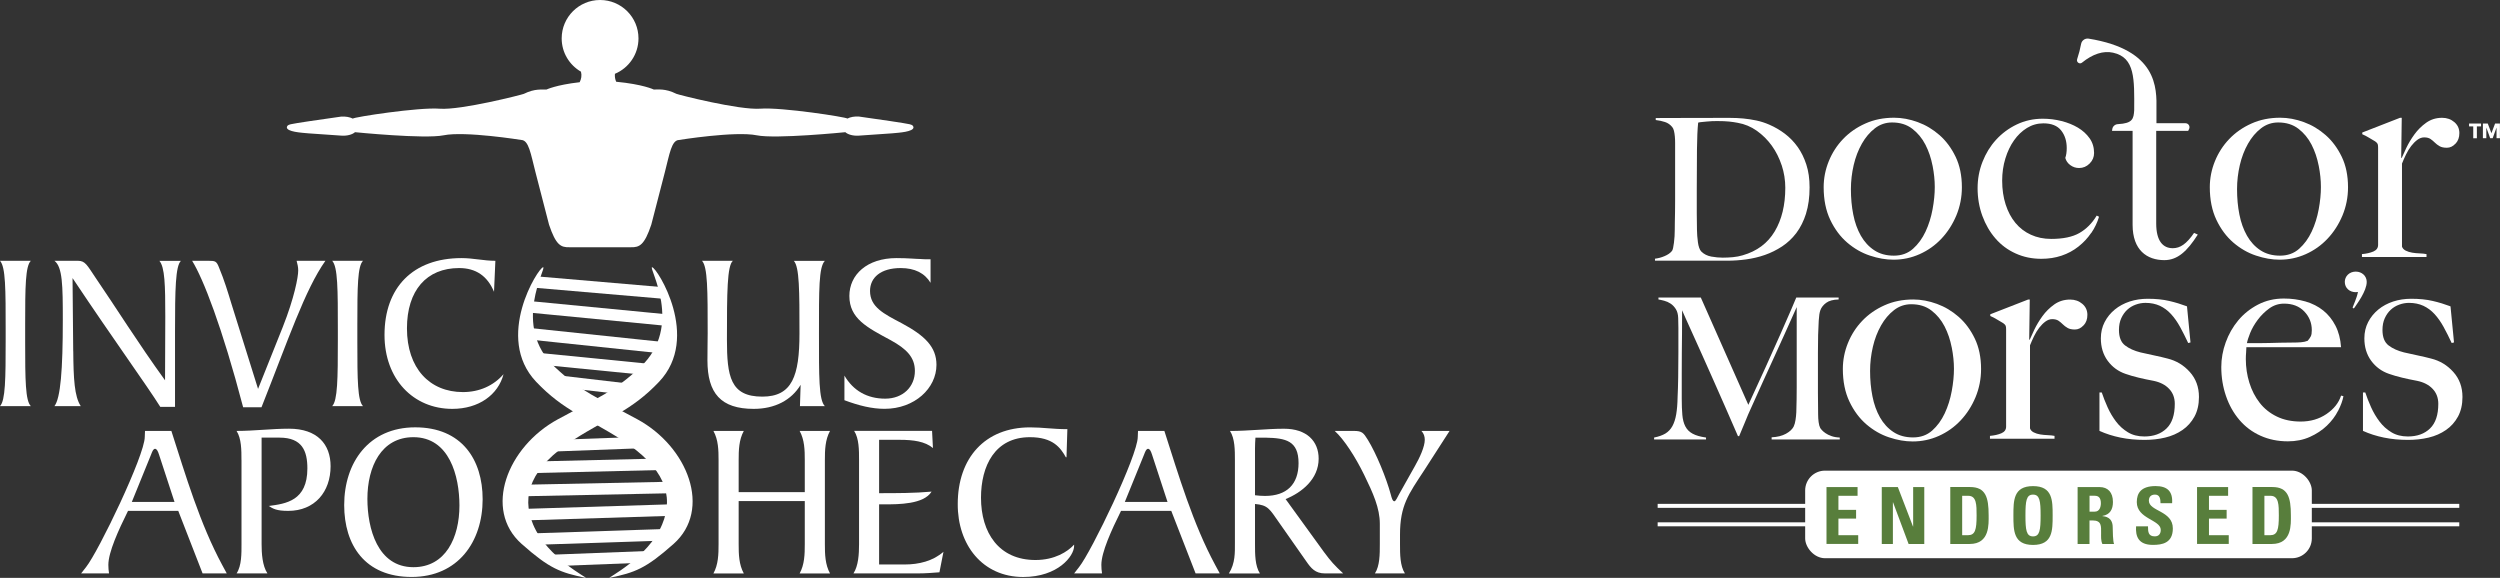 <?xml version="1.0" encoding="UTF-8"?>
<svg xmlns="http://www.w3.org/2000/svg" id="Layer_2" data-name="Layer 2" viewBox="0 0 626.91 144.9">
  <rect x="0" y="0" width="626.91" height="144.9" fill="#333333" stroke="none"/>
  <defs>
    <style>
      .cls-1 {
        fill: #587e3c;
      }

      .cls-1, .cls-2 {
        stroke-width: 0px;
      }

      .cls-3 {
        fill: #597e3b;
        stroke: #fff;
        stroke-miterlimit: 10;
      }

      .cls-2 {
        fill: #fff;
      }
    </style>
  </defs>
  <g id="Layer_1-2" data-name="Layer 1">
    <g>
      <path class="cls-2" d="M1.42,85.18v-2.33c0-10.29,0-15.92-1.42-17.45h7.73c-1.36,1.36-1.42,6.48-1.42,15.98v4.43c0,9.5.06,14.67,1.42,16.03H0c1.36-1.42,1.42-6.82,1.42-16.66Z"></path>
      <path class="cls-2" d="M18.37,88.08c.06,6.88.28,11.31,1.88,13.76h-6.6c1.54-1.99,2.1-9.1,2.1-21.6,0-8.64-.06-13.3-2.1-14.84h5.91c1.82,0,2.27,1.08,4.38,4.21,5.17,7.56,10.58,16.26,17.45,25.76l.06-15.92c0-7.96-.11-12.45-1.48-14.04h5.4c-1.36,1.31-1.48,7.05-1.48,17.79v18.82h-3.7c-3.58-5.69-11.26-16.2-22-32.29l.17,18.36Z"></path>
      <path class="cls-2" d="M48.16,65.4h4.15c1.65,0,1.99.06,2.62,1.71,1.31,3.13,2.22,6.14,3.13,9.15l6.65,21.26,6.2-15.52c2.9-7.33,3.87-12.51,3.87-14.16,0-.85-.17-1.59-.4-2.44h7.22c-5.12,7.22-9.38,19.96-16.03,36.73h-4.6c-5.29-20.18-10.01-32.24-12.79-36.73Z"></path>
      <path class="cls-2" d="M84.72,85.18v-2.33c0-10.29,0-15.92-1.42-17.45h7.73c-1.36,1.36-1.42,6.48-1.42,15.98v4.43c0,9.5.06,14.67,1.42,16.03h-7.73c1.36-1.42,1.42-6.82,1.42-16.66Z"></path>
      <path class="cls-2" d="M123.89,73.19c-1.65-3.98-4.55-5.97-8.76-5.97-8.19,0-13.08,5.63-13.08,15.12,0,10.01,5.69,15.98,14.04,15.98,4.09,0,7.67-1.59,10.18-4.49-1.36,5.17-6.2,8.7-12.85,8.7-9.78,0-17-7.45-17-18.54,0-11.88,7.11-19.27,19.33-19.27,2.9,0,5.57.68,8.47.68l-.34,7.79Z"></path>
      <path class="cls-2" d="M200.77,96.5c-2.33,3.87-6.48,6.03-11.77,6.03-8.24,0-11.6-3.92-11.6-12.17,0-3.01.06-5.23.06-6.77,0-10.75,0-16.66-1.42-18.19h7.73c-1.42,1.31-1.48,7.73-1.48,19.73,0,9.27.85,14.33,8.87,14.33,7.5,0,9.32-5.17,9.32-15.86s0-16.66-1.42-18.19h7.79c-1.54,1.53-1.48,7.33-1.48,18.19s-.06,16.72,1.48,18.25h-6.25l.17-5.34Z"></path>
      <path class="cls-2" d="M211.74,94.17c2.22,3.81,5.74,5.8,10.23,5.8s7.45-3.01,7.45-6.94c0-3.41-2.05-5.52-6.08-7.73-5.91-3.18-10.35-5.4-10.35-11.09,0-5.29,4.38-9.49,11.83-9.49,2.9,0,4.95.23,6.03.23.28,0,.62.06,1.08.06h1.42v5.91c-1.48-2.44-3.98-3.7-7.5-3.7-5,0-7.68,2.39-7.68,5.74,0,4.04,3.47,5.74,7.9,8.07,5.86,3.13,8.76,5.97,8.76,10.46,0,5.86-5.46,11.03-13.02,11.03-3.18,0-6.42-.8-10.06-2.16v-6.2Z"></path>
    </g>
    <path class="cls-2" d="M136.18,67.02c-1.19.12-12.29,17.58-1.74,28.71,6.97,7.35,12.67,8.91,21.43,14.55,10.7,6.89,13.25,13.88,10.17,21.24-3.52,8.41-14.09,13.58-13.16,13.38,6.33-1.34,8.98-2.24,16.05-8.52,9.63-8.56,3.65-24.32-9.11-31.24-10.26-5.56-13.94-6.8-20.63-13.05-11.12-10.39-1.92-25.18-3-25.07Z"></path>
    <path class="cls-2" d="M163.54,67.02c1.19.12,12.29,17.58,1.74,28.71-6.97,7.35-12.67,8.91-21.43,14.55-10.7,6.89-13.25,13.88-10.17,21.24,3.52,8.41,14.09,13.58,13.16,13.38-6.33-1.34-8.98-2.24-16.05-8.52-9.63-8.56-3.65-24.32,9.11-31.24,10.26-5.56,13.94-6.8,20.63-13.05,11.12-10.39,1.92-25.18,3-25.07Z"></path>
    <rect class="cls-2" x="148.91" y="56.24" width="2.89" height="31.72" transform="translate(65.67 215.75) rotate(-85.1)"></rect>
    <rect class="cls-2" x="148.65" y="61.18" width="2.89" height="34.86" transform="translate(57.4 220.45) rotate(-84.48)"></rect>
    <rect class="cls-2" x="148.13" y="68.14" width="2.89" height="34.63" transform="translate(48.99 225.3) rotate(-84.01)"></rect>
    <rect class="cls-2" x="147.68" y="77.58" width="2.89" height="27.48" transform="translate(43.55 230.72) rotate(-84.34)"></rect>
    <rect class="cls-2" x="147.49" y="87.73" width="2.89" height="17.79" transform="translate(35.68 233.34) rotate(-83.34)"></rect>
    <rect class="cls-2" x="138.67" y="138.64" width="23.62" height="2.89" transform="translate(-5.26 5.87) rotate(-2.2)"></rect>
    <rect class="cls-2" x="134.54" y="133.21" width="31.36" height="2.89" transform="translate(-4.36 5.02) rotate(-1.89)"></rect>
    <rect class="cls-2" x="131.44" y="127.03" width="37.17" height="2.89" transform="translate(-3.94 4.75) rotate(-1.79)"></rect>
    <rect class="cls-2" x="130.93" y="121.16" width="37.81" height="2.89" transform="translate(-2.48 3.1) rotate(-1.17)"></rect>
    <rect class="cls-2" x="133.64" y="115.36" width="32.65" height="2.89" transform="translate(-2.72 3.58) rotate(-1.36)"></rect>
    <rect class="cls-2" x="139.18" y="109.94" width="20.78" height="2.89" transform="translate(-4.03 5.63) rotate(-2.13)"></rect>
    <path class="cls-2" d="M223.53,30.4l-8.11-1.17c-1.13-.09-2.19.12-2.92.5,0,0-.01,0-.02,0-.14-.35-16.52-2.88-21.77-2.48-5.32.41-20.7-3.52-21.09-3.72-2.83-1.42-4.66-1.03-5.68-1.08,0,0-2.69-1.31-9.42-1.95-.25-.56-.39-1.22-.32-1.99,3.47-1.45,5.91-4.88,5.91-8.88,0-5.32-4.31-9.63-9.63-9.63s-9.63,4.31-9.63,9.63c0,3.57,1.95,6.68,4.84,8.35.25.97.07,1.84-.33,2.64-5.93.67-8.33,1.84-8.33,1.84-1.02.06-2.85-.33-5.68,1.08-.39.19-15.77,4.13-21.09,3.72-5.26-.41-21.64,2.12-21.77,2.48,0,0-.01,0-.02,0-.73-.37-1.79-.58-2.92-.5l-8.11,1.17c-4.84.77-5.37.71-5.51,1.52,0,1.13,3.61,1.35,5.43,1.51l8.22.57c1.45.11,2.79-.27,3.44-.86,0,0,0,0,.01,0,0,0,17.47,1.75,22.2.78,5.39-1.1,19.5,1.17,19.5,1.17,1.87.06,2.36,3.47,3.54,8.05l3.41,13.19c1.72,5.14,2.97,5.71,5.08,5.66h15.48c2.11.05,3.36-.52,5.08-5.66l3.41-13.19c1.18-4.58,1.67-7.99,3.54-8.05,0,0,14.11-2.27,19.5-1.17,4.73.97,22.2-.78,22.2-.78,0,0,0,0,.01,0,.65.6,1.99.97,3.44.86l8.22-.57c1.81-.16,5.43-.38,5.43-1.51-.14-.82-.67-.75-5.51-1.52Z"></path>
    <path class="cls-2" d="M50.8,143.79l-6.1-15.68h-12.6c-2.41,4.87-4.93,10.36-4.93,13.55,0,.73.06,1.4.17,2.13h-7l1.23-1.57c3.19-4.03,14.73-28.06,14.73-32.65l.06-1.51h6.61c3.58,11.14,7.17,23.3,12.77,33.66l1.12,2.07h-6.05ZM39.83,113.88c-.11-.39-.45-1.34-.95-1.34s-.84,1.06-.95,1.34l-4.87,11.98h10.7l-3.92-11.98Z"></path>
    <path class="cls-2" d="M60.55,115.4c0-2.52,0-5.43-1.23-7.34,4.48,0,8.79-.56,13.16-.56,7.11,0,10.42,3.92,10.42,9.41,0,6.44-3.98,11.2-10.64,11.2-2.97,0-3.81-.56-4.87-1.23,4.31-.56,9.69-1.29,9.69-9.41,0-4.37-1.29-7.73-7-7.73h-4.48v26.71c0,2.24.17,5.38,1.46,7.34h-7.73c1.29-1.96,1.23-5.1,1.23-7.34v-21.06Z"></path>
    <path class="cls-2" d="M103.22,144.68c-11.76,0-16.91-8.06-16.91-18.03,0-10.64,6.16-19.49,17.81-19.49s16.91,8.06,16.91,18.03c0,10.64-6.16,19.49-17.81,19.49ZM103.67,109.63c-8.06,0-11.54,7.39-11.54,15.46,0,7.39,2.52,17.14,11.54,17.14,8.06,0,11.54-7.39,11.54-15.46,0-7.39-2.52-17.14-11.54-17.14Z"></path>
    <path class="cls-2" d="M201.81,115.4c0-2.52-.06-5.1-1.29-7.34h7.62c-1.23,2.24-1.29,4.82-1.29,7.34v21.06c0,2.52.06,5.1,1.29,7.34h-7.62c1.23-2.24,1.29-4.82,1.29-7.34v-10.81h-16.58v10.81c0,2.52.06,5.1,1.29,7.34h-7.62c1.23-2.24,1.29-4.82,1.29-7.34v-21.06c0-2.52-.06-5.1-1.29-7.34h7.62c-1.23,2.24-1.29,4.82-1.29,7.34v8.01h16.58v-8.01Z"></path>
    <path class="cls-2" d="M220.46,141.55h6.44c3.47,0,7.06-.84,9.69-3.19l-1.01,5.15c-1.51.11-3.36.28-5.38.28h-16.18c1.23-1.9,1.4-4.82,1.4-7.34v-21.06c0-2.52,0-5.43-1.23-7.34h19.54l.22,4.31c-1.96-1.68-4.98-2.07-8.29-2.07h-5.21v13.38c4.31,0,8.85,0,13.16-.39-1.96,3.19-8.29,3.19-11.76,3.19h-1.4v15.06Z"></path>
    <path class="cls-2" d="M267.45,114.67h-.17c-1.34-2.41-3.25-5.04-9.02-5.04-8.79,0-12.26,7.22-12.26,15.18,0,8.79,4.48,15.62,13.66,15.62,4.82,0,8.06-2.07,9.69-3.86v.34c0,2.52-4.03,7.78-12.77,7.78-10.19,0-16.46-8.06-16.41-18.31,0-11.48,6.78-19.21,18.14-19.21,3.25,0,5.6.45,9.35.45l-.22,7.06Z"></path>
    <path class="cls-2" d="M299.81,143.79l-6.1-15.68h-12.6c-2.41,4.87-4.93,10.36-4.93,13.55,0,.73.06,1.4.17,2.13h-7l1.23-1.57c3.19-4.03,14.73-28.06,14.73-32.65l.06-1.51h6.61c3.58,11.14,7.17,23.3,12.77,33.66l1.12,2.07h-6.05ZM288.84,113.88c-.11-.39-.45-1.34-.95-1.34s-.84,1.06-.95,1.34l-4.87,11.98h10.7l-3.92-11.98Z"></path>
    <path class="cls-2" d="M332.12,138.58c1.62,2.18,2.41,3.08,4.7,5.21h-4.59c-2.41,0-3.47-1.29-4.7-3.08l-6.83-9.74c-2.35-3.36-2.74-4.31-5.99-4.59v10.08c0,2.52,0,5.43,1.23,7.34h-7.78c1.62-2.58,1.51-5.26,1.51-7.67v-20.72c0-2.52,0-5.43-1.23-7.34,4.7,0,9.18-.56,13.55-.56,5.71,0,8.68,3.14,8.68,7.5,0,5.15-4.26,8.51-8.29,10.14l9.74,13.44ZM314.71,124.19c.84.11,1.68.17,2.52.17,5.43,0,8.4-2.91,8.4-8.23,0-5.6-3.19-6.27-8.18-6.38h-2.63c-.06.84-.11,1.79-.11,2.69v11.76Z"></path>
    <path class="cls-2" d="M344.78,143.79c1.23-1.9,1.23-4.82,1.23-7.34v-5.1c0-3.92-1.68-7.67-3.92-12.26-2.24-4.59-5.1-8.96-7.39-11.03h4.82c2.02,0,2.41.5,3.42,2.13,2.18,3.47,4.76,9.86,5.82,13.83.22.84.45,1.68.9,1.68.34,0,.73-.95,1.29-1.96l3.81-6.78c1.29-2.24,2.52-4.98,2.52-6.66,0-.84-.22-1.57-.84-2.24h7.06l-6.38,9.91c-3.92,5.99-6.05,8.74-6.05,16.13v2.35c0,2.52,0,5.43,1.23,7.34h-7.5Z"></path>
    <line class="cls-3" x1="415.68" y1="126.85" x2="616.7" y2="126.85"></line>
    <line class="cls-3" x1="415.68" y1="131.48" x2="616.7" y2="131.48"></line>
    <g>
      <g>
        <path class="cls-2" d="M452.9,53.54c-.6,1.89-1.41,3.51-2.43,4.87-1.03,1.36-2.22,2.48-3.58,3.38-1.36.89-2.8,1.61-4.32,2.14-1.52.53-3.1.9-4.72,1.12-1.62.22-3.2.32-4.72.32h-18.12v-.5c.83-.1,1.63-.31,2.41-.65.78-.33,1.37-.73,1.76-1.19.17-.17.29-.45.37-.84.08-.4.16-.84.22-1.34.07-.5.12-1.03.15-1.59.03-.56.05-1.11.05-1.64,0-.46,0-1.09.02-1.89.02-.79.03-1.66.05-2.61.02-.94.02-1.91.02-2.91v-14.35c0-.6-.02-1.15-.07-1.66-.05-.51-.12-.98-.22-1.39-.1-.41-.25-.74-.45-.97-.5-.6-1.09-1.01-1.79-1.24-.7-.23-1.47-.4-2.33-.5v-.5c1.39,0,3.39,0,6.01-.02,2.61-.02,5.78-.02,9.48-.02h3.18c1.09,0,2.18.05,3.28.15,1.09.1,2.18.27,3.28.5,1.09.23,2.17.58,3.23,1.04,1.39.6,2.7,1.36,3.92,2.28,1.22.93,2.29,2.03,3.2,3.3.91,1.27,1.64,2.75,2.18,4.42.55,1.67.82,3.58.82,5.74,0,2.48-.3,4.67-.89,6.55ZM446.79,41.48c-.6-1.82-1.42-3.47-2.48-4.94-1.06-1.47-2.32-2.72-3.77-3.75-1.46-1.03-3.05-1.69-4.77-1.99-.66-.13-1.39-.24-2.18-.32-.79-.08-1.77-.12-2.93-.12-.4,0-.83,0-1.29.02-.46.02-.92.05-1.37.1-.45.05-.86.09-1.24.12-.38.03-.69.08-.92.15-.17,1.62-.27,3.86-.3,6.7-.03,2.85-.05,6.24-.05,10.18v5.81c0,1.72.02,3.13.05,4.22,0,.46.02.97.07,1.51s.11,1.08.17,1.59c.07.51.17.98.32,1.39.15.41.32.72.52.92.66.66,1.5,1.08,2.51,1.27,1.01.18,1.96.27,2.86.27.83,0,1.68-.04,2.56-.12.88-.08,1.7-.24,2.46-.47,3.58-1.03,6.25-3.02,8.02-5.98,1.77-2.96,2.66-6.61,2.66-10.95,0-1.92-.3-3.79-.89-5.61Z"></path>
        <path class="cls-2" d="M490.58,54.03c-.93,2.22-2.17,4.16-3.74,5.82-1.56,1.66-3.38,2.95-5.46,3.88-2.08.93-4.26,1.39-6.56,1.39-1.9,0-3.88-.34-5.93-1.03-2.05-.68-3.94-1.77-5.68-3.26-1.73-1.49-3.15-3.39-4.25-5.71-1.1-2.32-1.65-5.04-1.65-8.17,0-2.25.43-4.42,1.28-6.52.85-2.1,2.05-3.96,3.59-5.57,1.54-1.61,3.39-2.91,5.57-3.88,2.17-.98,4.58-1.46,7.22-1.46,1.95,0,3.93.37,5.93,1.1,2,.73,3.82,1.82,5.46,3.26,1.64,1.44,2.98,3.25,4.03,5.42,1.05,2.17,1.58,4.73,1.58,7.66,0,2.49-.47,4.85-1.39,7.07ZM484.61,41.54c-.37-1.9-.96-3.66-1.79-5.27s-1.93-2.94-3.3-3.99c-1.37-1.05-3.05-1.57-5.05-1.57-1.61,0-3.05.49-4.32,1.47-1.27.98-2.36,2.26-3.26,3.85-.9,1.59-1.59,3.37-2.05,5.35-.46,1.98-.7,3.99-.7,6.04,0,2.25.19,4.37.59,6.37.39,2,1.03,3.77,1.9,5.31.88,1.54,2,2.76,3.37,3.66,1.37.9,3,1.35,4.91,1.35s3.5-.57,4.8-1.72c1.29-1.15,2.34-2.59,3.15-4.32.81-1.73,1.39-3.6,1.76-5.6.37-2,.55-3.86.55-5.57s-.18-3.44-.55-5.35Z"></path>
        <path class="cls-2" d="M495.39,99.61c-.93,2.22-2.17,4.16-3.74,5.82-1.56,1.66-3.38,2.95-5.46,3.88-2.08.93-4.26,1.39-6.56,1.39-1.9,0-3.88-.34-5.93-1.03-2.05-.68-3.94-1.77-5.68-3.26-1.73-1.49-3.15-3.39-4.25-5.71-1.1-2.32-1.65-5.04-1.65-8.17,0-2.25.43-4.42,1.28-6.52.85-2.1,2.05-3.96,3.59-5.57,1.54-1.61,3.39-2.91,5.57-3.88,2.17-.98,4.58-1.46,7.22-1.46,1.95,0,3.93.37,5.93,1.1,2,.73,3.82,1.82,5.46,3.26,1.64,1.44,2.98,3.25,4.03,5.42,1.05,2.17,1.58,4.73,1.58,7.66,0,2.49-.47,4.85-1.39,7.07ZM489.42,87.12c-.37-1.9-.96-3.66-1.79-5.27s-1.93-2.94-3.3-3.99c-1.37-1.05-3.05-1.57-5.05-1.57-1.61,0-3.05.49-4.32,1.47-1.27.98-2.36,2.26-3.26,3.85-.9,1.59-1.59,3.37-2.05,5.35-.46,1.98-.7,3.99-.7,6.04,0,2.25.19,4.37.59,6.37.39,2,1.03,3.77,1.9,5.31.88,1.54,2,2.76,3.37,3.66,1.37.9,3,1.35,4.91,1.35s3.5-.57,4.8-1.72c1.29-1.15,2.34-2.59,3.15-4.32.81-1.73,1.39-3.6,1.76-5.6.37-2,.55-3.86.55-5.57s-.18-3.44-.55-5.35Z"></path>
        <path class="cls-2" d="M587.41,54.03c-.93,2.22-2.17,4.16-3.74,5.82-1.56,1.66-3.38,2.95-5.46,3.88-2.08.93-4.26,1.39-6.56,1.39-1.9,0-3.88-.34-5.93-1.03-2.05-.68-3.94-1.77-5.68-3.26-1.73-1.49-3.15-3.39-4.25-5.71-1.1-2.32-1.65-5.04-1.65-8.17,0-2.25.43-4.42,1.28-6.52.85-2.1,2.05-3.96,3.59-5.57,1.54-1.61,3.39-2.91,5.57-3.88,2.17-.98,4.58-1.46,7.22-1.46,1.95,0,3.93.37,5.93,1.1,2,.73,3.82,1.82,5.46,3.26,1.64,1.44,2.98,3.25,4.03,5.42,1.05,2.17,1.58,4.73,1.58,7.66,0,2.49-.47,4.85-1.39,7.07ZM581.44,41.54c-.37-1.9-.96-3.66-1.79-5.27s-1.93-2.94-3.3-3.99c-1.37-1.05-3.05-1.57-5.05-1.57-1.61,0-3.05.49-4.32,1.47-1.27.98-2.36,2.26-3.26,3.85-.9,1.59-1.59,3.37-2.05,5.35-.46,1.98-.7,3.99-.7,6.04,0,2.25.19,4.37.59,6.37.39,2,1.03,3.77,1.9,5.31.88,1.54,2,2.76,3.37,3.66,1.37.9,3,1.35,4.91,1.35s3.5-.57,4.8-1.72c1.29-1.15,2.34-2.59,3.15-4.32.81-1.73,1.39-3.6,1.76-5.6.37-2,.55-3.86.55-5.57s-.18-3.44-.55-5.35Z"></path>
        <path class="cls-2" d="M524.38,58.43c-.87,1.28-1.93,2.41-3.18,3.4-1.25.99-2.66,1.75-4.23,2.28-1.57.53-3.26.79-5.09.79-2.31,0-4.46-.44-6.43-1.34-1.98-.89-3.66-2.14-5.06-3.76-1.4-1.61-2.49-3.5-3.29-5.67-.79-2.17-1.19-4.48-1.19-6.94,0-2.31.41-4.52,1.23-6.61.82-2.1,1.95-3.94,3.4-5.53s3.17-2.87,5.17-3.83c2-.96,4.18-1.45,6.54-1.45,1.59,0,3.16.19,4.7.58,1.54.39,2.91.94,4.12,1.66,1.2.72,2.18,1.61,2.93,2.67.75,1.06,1.12,2.29,1.12,3.69,0,1.01-.37,1.89-1.12,2.64-.75.75-1.63,1.12-2.64,1.12-.82,0-1.55-.24-2.2-.72-.65-.48-1.07-1.08-1.26-1.81.24-.67.36-1.49.36-2.46,0-1.78-.47-3.26-1.41-4.44-.94-1.18-2.42-1.77-4.44-1.77-1.49,0-2.87.39-4.12,1.16-1.25.77-2.34,1.81-3.25,3.11-.92,1.3-1.64,2.82-2.17,4.55-.53,1.73-.8,3.59-.8,5.56,0,2.17.29,4.16.87,5.96.58,1.81,1.4,3.35,2.46,4.63,1.06,1.28,2.35,2.27,3.87,2.96,1.52.7,3.22,1.05,5.09,1.05,2.99,0,5.35-.49,7.08-1.48,1.73-.99,3.18-2.44,4.34-4.37l.58.29c-.43,1.45-1.08,2.81-1.95,4.08Z"></path>
        <path class="cls-2" d="M615.76,36c-.63.7-1.35,1.05-2.17,1.05-.77,0-1.39-.13-1.84-.4-.46-.26-.86-.57-1.19-.9-.34-.34-.7-.64-1.08-.9-.39-.26-.92-.4-1.59-.4-.58,0-1.15.21-1.7.61-.55.41-1.07.93-1.55,1.55-.48.63-.92,1.34-1.3,2.13-.39.8-.72,1.55-1.01,2.28v20.82c.14.43.46.77.94,1.01.48.24,1.02.41,1.63.51.6.1,1.23.16,1.88.18.65.03,1.22.08,1.7.18v.72h-16.19v-.72c1.11-.1,2.06-.31,2.86-.65.79-.34,1.19-.89,1.19-1.66v-24.43c0-.39-.04-.67-.11-.87-.07-.19-.28-.41-.61-.65-.43-.24-.94-.54-1.52-.9-.58-.36-1.16-.66-1.73-.9v-.43l9.47-3.69h.43l-.14,10.05h.14c.24-.58.63-1.42,1.16-2.53.53-1.11,1.2-2.23,2.02-3.36.82-1.13,1.81-2.11,2.96-2.93,1.16-.82,2.48-1.23,3.98-1.23,1.2,0,2.23.36,3.07,1.08.84.72,1.26,1.64,1.26,2.75s-.31,1.94-.94,2.64Z"></path>
        <path class="cls-2" d="M522.48,81.58c-.63.7-1.35,1.05-2.17,1.05-.77,0-1.39-.13-1.84-.4-.46-.26-.86-.57-1.19-.9-.34-.34-.7-.64-1.08-.9-.39-.26-.92-.4-1.59-.4-.58,0-1.15.21-1.7.61-.55.41-1.07.93-1.55,1.55-.48.63-.92,1.34-1.3,2.13-.39.8-.72,1.55-1.01,2.28v20.82c.14.43.46.77.94,1.01.48.24,1.02.41,1.63.51.6.1,1.23.16,1.88.18.65.03,1.22.08,1.7.18v.72h-16.19v-.72c1.11-.1,2.06-.31,2.86-.65.79-.34,1.19-.89,1.19-1.66v-24.43c0-.39-.04-.67-.11-.87-.07-.19-.28-.41-.61-.65-.43-.24-.94-.54-1.52-.9-.58-.36-1.16-.66-1.73-.9v-.43l9.47-3.69h.43l-.14,10.05h.14c.24-.58.63-1.42,1.16-2.53.53-1.11,1.2-2.23,2.02-3.36.82-1.13,1.81-2.11,2.96-2.93,1.16-.82,2.48-1.23,3.98-1.23,1.2,0,2.23.36,3.07,1.08.84.72,1.26,1.64,1.26,2.75s-.31,1.94-.94,2.64Z"></path>
        <path class="cls-2" d="M550.19,58.41c-1.92,2.79-3.48,3.83-5.35,3.83-2.42,0-4.14-1.78-4.14-6.18v-23.25h8.02l.23-.48c.31-.67-.17-1.43-.91-1.43h-7.28v-3.44c.09-5.48.24-14.97-16.99-17.77-.9-.15-1.75.45-1.91,1.35-.22,1.2-.54,2.45-.99,3.81-.24.74.62,1.35,1.22.86,2.69-2.18,5.35-3.04,7.79-2.5,5.55,1.22,5.34,6.61,5.3,14.44-.14,2.13-.36,3.29-4.11,3.48-.69.04-1.28.54-1.38,1.23l-.07.45h5.16v23.57c0,6.37,3.63,8.85,7.96,8.85,3.31,0,5.72-2.22,8.39-6.41l-.94-.42Z"></path>
        <path class="cls-2" d="M550.31,104.44c-.76,1.39-1.76,2.52-3.03,3.39-1.27.88-2.71,1.51-4.34,1.9-1.63.39-3.35.58-5.15.58-2.14,0-4.16-.19-6.06-.58-1.9-.39-3.65-.95-5.26-1.68v-9.63h.58c.39,1.17.87,2.4,1.45,3.69.58,1.29,1.28,2.48,2.11,3.58.82,1.09,1.82,2,2.98,2.7,1.16.71,2.54,1.06,4.14,1.06,2.33,0,4.18-.67,5.56-2.01,1.38-1.34,2.07-3.39,2.07-6.17,0-1.51-.47-2.76-1.42-3.76-.94-1-2.24-1.67-3.89-2.01-1.31-.24-2.57-.51-3.78-.8-1.21-.29-2.3-.61-3.27-.95-1.84-.63-3.33-1.73-4.47-3.28-1.14-1.56-1.71-3.43-1.71-5.62,0-1.51.32-2.87.95-4.09.63-1.22,1.48-2.26,2.55-3.14,1.07-.88,2.31-1.54,3.72-2.01,1.41-.46,2.92-.69,4.53-.69,2.04,0,3.84.18,5.4.55,1.56.36,3.04.82,4.45,1.35l.88,9.05-.58.15c-.68-1.46-1.36-2.81-2.04-4.05-.68-1.24-1.44-2.31-2.26-3.21-.83-.9-1.76-1.59-2.81-2.08-1.05-.48-2.25-.73-3.61-.73-.83,0-1.64.15-2.44.44s-1.51.72-2.12,1.28c-.61.56-1.11,1.27-1.5,2.12-.39.85-.58,1.84-.58,2.96,0,1.8.51,3.09,1.53,3.87,1.02.78,2.31,1.36,3.87,1.75,1.07.24,2.24.5,3.5.77,1.26.27,2.36.52,3.28.77,2.19.54,4.05,1.65,5.58,3.36,1.53,1.7,2.3,3.79,2.3,6.28,0,1.9-.38,3.54-1.13,4.93Z"></path>
        <path class="cls-2" d="M616.39,104.44c-.76,1.39-1.76,2.52-3.03,3.39-1.27.88-2.71,1.51-4.34,1.9-1.63.39-3.35.58-5.15.58-2.14,0-4.16-.19-6.06-.58-1.9-.39-3.65-.95-5.26-1.68v-9.63h.58c.39,1.17.87,2.4,1.45,3.69.58,1.29,1.28,2.48,2.11,3.58.82,1.09,1.82,2,2.98,2.7,1.16.71,2.54,1.06,4.14,1.06,2.33,0,4.18-.67,5.56-2.01,1.38-1.34,2.07-3.39,2.07-6.17,0-1.51-.47-2.76-1.42-3.76-.94-1-2.24-1.67-3.89-2.01-1.31-.24-2.57-.51-3.78-.8-1.21-.29-2.3-.61-3.27-.95-1.84-.63-3.33-1.73-4.47-3.28-1.14-1.56-1.71-3.43-1.71-5.62,0-1.51.32-2.87.95-4.09.63-1.22,1.48-2.26,2.55-3.14,1.07-.88,2.31-1.54,3.72-2.01,1.41-.46,2.92-.69,4.53-.69,2.04,0,3.84.18,5.4.55,1.56.36,3.04.82,4.45,1.35l.88,9.05-.58.15c-.68-1.46-1.36-2.81-2.04-4.05-.68-1.24-1.44-2.31-2.26-3.21-.83-.9-1.76-1.59-2.81-2.08-1.05-.48-2.25-.73-3.61-.73-.83,0-1.64.15-2.44.44s-1.51.72-2.12,1.28c-.61.56-1.11,1.27-1.5,2.12-.39.85-.58,1.84-.58,2.96,0,1.8.51,3.09,1.53,3.87,1.02.78,2.31,1.36,3.87,1.75,1.07.24,2.24.5,3.5.77,1.26.27,2.36.52,3.28.77,2.19.54,4.05,1.65,5.58,3.36,1.53,1.7,2.3,3.79,2.3,6.28,0,1.9-.38,3.54-1.13,4.93Z"></path>
        <path class="cls-2" d="M586.3,103.02c-.69,1.36-1.63,2.6-2.81,3.73-1.18,1.13-2.6,2.07-4.25,2.81-1.65.74-3.49,1.11-5.51,1.11-2.51,0-4.81-.47-6.88-1.41-2.07-.93-3.83-2.25-5.29-3.96-1.45-1.7-2.58-3.7-3.36-5.99-.79-2.29-1.18-4.72-1.18-7.28,0-2.07.37-4.13,1.11-6.18.74-2.05,1.79-3.88,3.14-5.51,1.36-1.63,3.01-2.94,4.96-3.96,1.95-1.01,4.1-1.52,6.47-1.52,1.92,0,3.73.25,5.44.74,1.7.49,3.18,1.25,4.44,2.26,1.26,1.01,2.28,2.28,3.07,3.81.79,1.53,1.26,3.33,1.4,5.4h-23.74c0,.4-.03.85-.07,1.37-.05.52-.07,1.05-.07,1.59,0,2.07.3,4.06.89,5.95.59,1.9,1.45,3.57,2.59,5.03,1.13,1.46,2.56,2.6,4.29,3.44,1.72.84,3.72,1.26,5.99,1.26,2.46,0,4.62-.63,6.47-1.89,1.85-1.26,3.07-2.8,3.66-4.62l.59.15c-.2,1.08-.64,2.31-1.33,3.66ZM577.83,78.1c-1.26-1.31-2.95-1.96-5.07-1.96-1.38,0-2.62.41-3.73,1.22-1.11.81-2.07,1.76-2.88,2.85-.81,1.09-1.44,2.18-1.89,3.29-.44,1.11-.71,1.96-.81,2.55h3.03c.89,0,1.76-.01,2.62-.04.86-.02,1.76-.05,2.7-.07.94-.02,1.97-.04,3.11-.04.74,0,1.43-.02,2.07-.07.64-.05,1.21-.17,1.7-.37.34-.39.6-.76.78-1.11s.26-.86.26-1.55c0-1.82-.63-3.39-1.89-4.7Z"></path>
        <path class="cls-2" d="M587.99,70.69c0-1.37,1.1-2.58,2.75-2.58,1.54,0,2.75,1.1,2.75,2.58,0,2.31-2.47,5.55-3.13,6.54-.17.22-.44,0-.39-.17.17-.55,1.04-2.31,1.32-3.85-.17,0-.39.06-.55.06-1.54,0-2.75-1.04-2.75-2.58Z"></path>
        <path class="cls-2" d="M444.26,110.2v-.54c1.43-.07,2.63-.36,3.59-.89.96-.53,1.61-1.14,1.95-1.83.2-.43.35-.96.45-1.61.1-.64.17-1.29.2-1.95.07-2.18.1-4.26.1-6.23v-20.14c-1.1,2.44-2.1,4.68-3.02,6.73-.91,2.05-1.82,4.04-2.72,5.99-.9,1.95-1.8,3.93-2.72,5.96-.91,2.03-1.92,4.26-3.02,6.7-.17.33-.4.85-.7,1.56-.3.71-.6,1.44-.9,2.18s-.58,1.42-.85,2.03c-.27.61-.43,1.01-.5,1.21h-.3c-1.06-2.44-2.12-4.86-3.17-7.27-1.05-2.41-2.07-4.72-3.07-6.95-1-2.23-1.93-4.31-2.79-6.26-.87-1.95-1.65-3.68-2.34-5.19-.7-1.52-1.27-2.79-1.72-3.81-.45-1.02-.76-1.71-.92-2.08,0,2.18,0,4.1-.02,5.76-.02,1.67-.03,3.31-.05,4.95-.02,1.63-.02,3.36-.02,5.17v6.33c0,1.55.05,2.89.15,4.03.1,1.14.35,2.1.75,2.87.4.78,1.01,1.39,1.82,1.83.81.45,1.94.77,3.37.97v.49h-13.02v-.49c1.16-.23,2.11-.57,2.84-1.01.73-.45,1.31-1.06,1.75-1.86.43-.79.75-1.77.95-2.94.2-1.17.32-2.6.35-4.28.07-1.42.12-3.09.15-5.02.03-1.93.05-4,.05-6.21v-6.23c0-.66-.02-1.47-.05-2.42-.03-.92-.23-1.67-.6-2.25-.37-.58-.8-1.03-1.3-1.36-.5-.33-1.03-.57-1.6-.72-.57-.15-1.05-.26-1.45-.32v-.49h10.62l11.92,26.91c1.46-3.13,2.89-6.25,4.29-9.35,1.4-3.1,2.65-5.9,3.77-8.41,1.11-2.51,2.03-4.59,2.74-6.26.71-1.67,1.12-2.63,1.22-2.89h10.62v.49c-1.36.03-2.4.31-3.12.84-.72.53-1.21,1.15-1.47,1.88-.2.56-.33,1.43-.4,2.62-.07,1.19-.12,2.36-.15,3.51-.03,1.58-.05,3.12-.05,4.6v9.85c0,1.75.02,3.6.05,5.54,0,.63.04,1.26.12,1.9s.23,1.15.42,1.51c.03.07.16.22.37.47.22.25.52.51.92.79.4.28.9.53,1.5.74.6.22,1.3.34,2.09.37v.49h-17.11Z"></path>
      </g>
      <path class="cls-2" d="M621.11,31.69v2.98h-.91v-2.98h-1.05v-.72h3.01v.72h-1.05ZM626.04,34.66v-2.62h-.02l-.95,2.62h-.62l-.95-2.62h-.02v2.62h-.86v-3.69h1.22l.92,2.43.92-2.43h1.21v3.69h-.86Z"></path>
    </g>
    <rect class="cls-2" x="452.67" y="118.02" width="127.05" height="21.96" rx="4.97" ry="4.97"></rect>
    <g>
      <path class="cls-1" d="M458.02,136.41v-14.27h7.79v2.19h-4.8v3.52h4.43v2.19h-4.43v4.17h4.96v2.19h-7.95Z"></path>
      <path class="cls-1" d="M471.88,136.41v-14.27h4.03l3.8,9.89h.04v-9.89h2.79v14.27h-3.93l-3.9-10.44h-.04v10.44h-2.79Z"></path>
      <path class="cls-1" d="M489.05,122.13h4.98c3.91,0,4.65,2.61,4.65,7.06,0,2.19.34,7.22-4.76,7.22h-4.86v-14.27ZM492.04,134.21h1.44c1.82,0,2.18-1.36,2.18-4.94,0-2.63,0-4.94-2.08-4.94h-1.54v9.89Z"></path>
      <path class="cls-1" d="M504.89,129.27c0-3.78,0-7.37,4.92-7.37s4.92,3.6,4.92,7.37,0,7.38-4.92,7.38-4.92-3.64-4.92-7.38ZM511.71,129.27c0-3.66-.22-5.24-1.9-5.24s-1.9,1.58-1.9,5.24.22,5.24,1.9,5.24,1.9-1.58,1.9-5.24Z"></path>
      <path class="cls-1" d="M523.98,136.41h-2.99v-14.27h5.52c2.04,0,3.34,1.3,3.34,3.74,0,1.82-.71,3.18-2.65,3.5v.04c.65.08,2.59.24,2.59,2.81,0,.91.06,3.6.34,4.19h-2.93c-.4-.87-.32-1.84-.32-2.77,0-1.7.16-3.14-2.14-3.14h-.77v5.91ZM523.98,128.3h1.32c1.19,0,1.52-1.19,1.52-2.1,0-1.36-.57-1.88-1.52-1.88h-1.32v3.97Z"></path>
      <path class="cls-1" d="M539.88,136.64c-3.7,0-4.39-2.18-4.23-4.65h2.99c0,1.36.06,2.51,1.7,2.51,1.01,0,1.5-.65,1.5-1.62,0-2.57-6.01-2.73-6.01-6.98,0-2.23,1.07-4.01,4.71-4.01,2.91,0,4.35,1.3,4.15,4.29h-2.91c0-1.07-.18-2.15-1.38-2.15-.97,0-1.54.53-1.54,1.52,0,2.71,6.01,2.47,6.01,6.96,0,3.7-2.71,4.13-4.98,4.13Z"></path>
      <path class="cls-1" d="M550.94,136.41v-14.27h7.79v2.19h-4.8v3.52h4.43v2.19h-4.43v4.17h4.96v2.19h-7.95Z"></path>
      <path class="cls-1" d="M564.84,122.13h4.98c3.91,0,4.65,2.61,4.65,7.06,0,2.19.34,7.22-4.77,7.22h-4.86v-14.27ZM567.83,134.21h1.44c1.82,0,2.18-1.36,2.18-4.94,0-2.63,0-4.94-2.08-4.94h-1.54v9.89Z"></path>
    </g>
  </g>
</svg>

